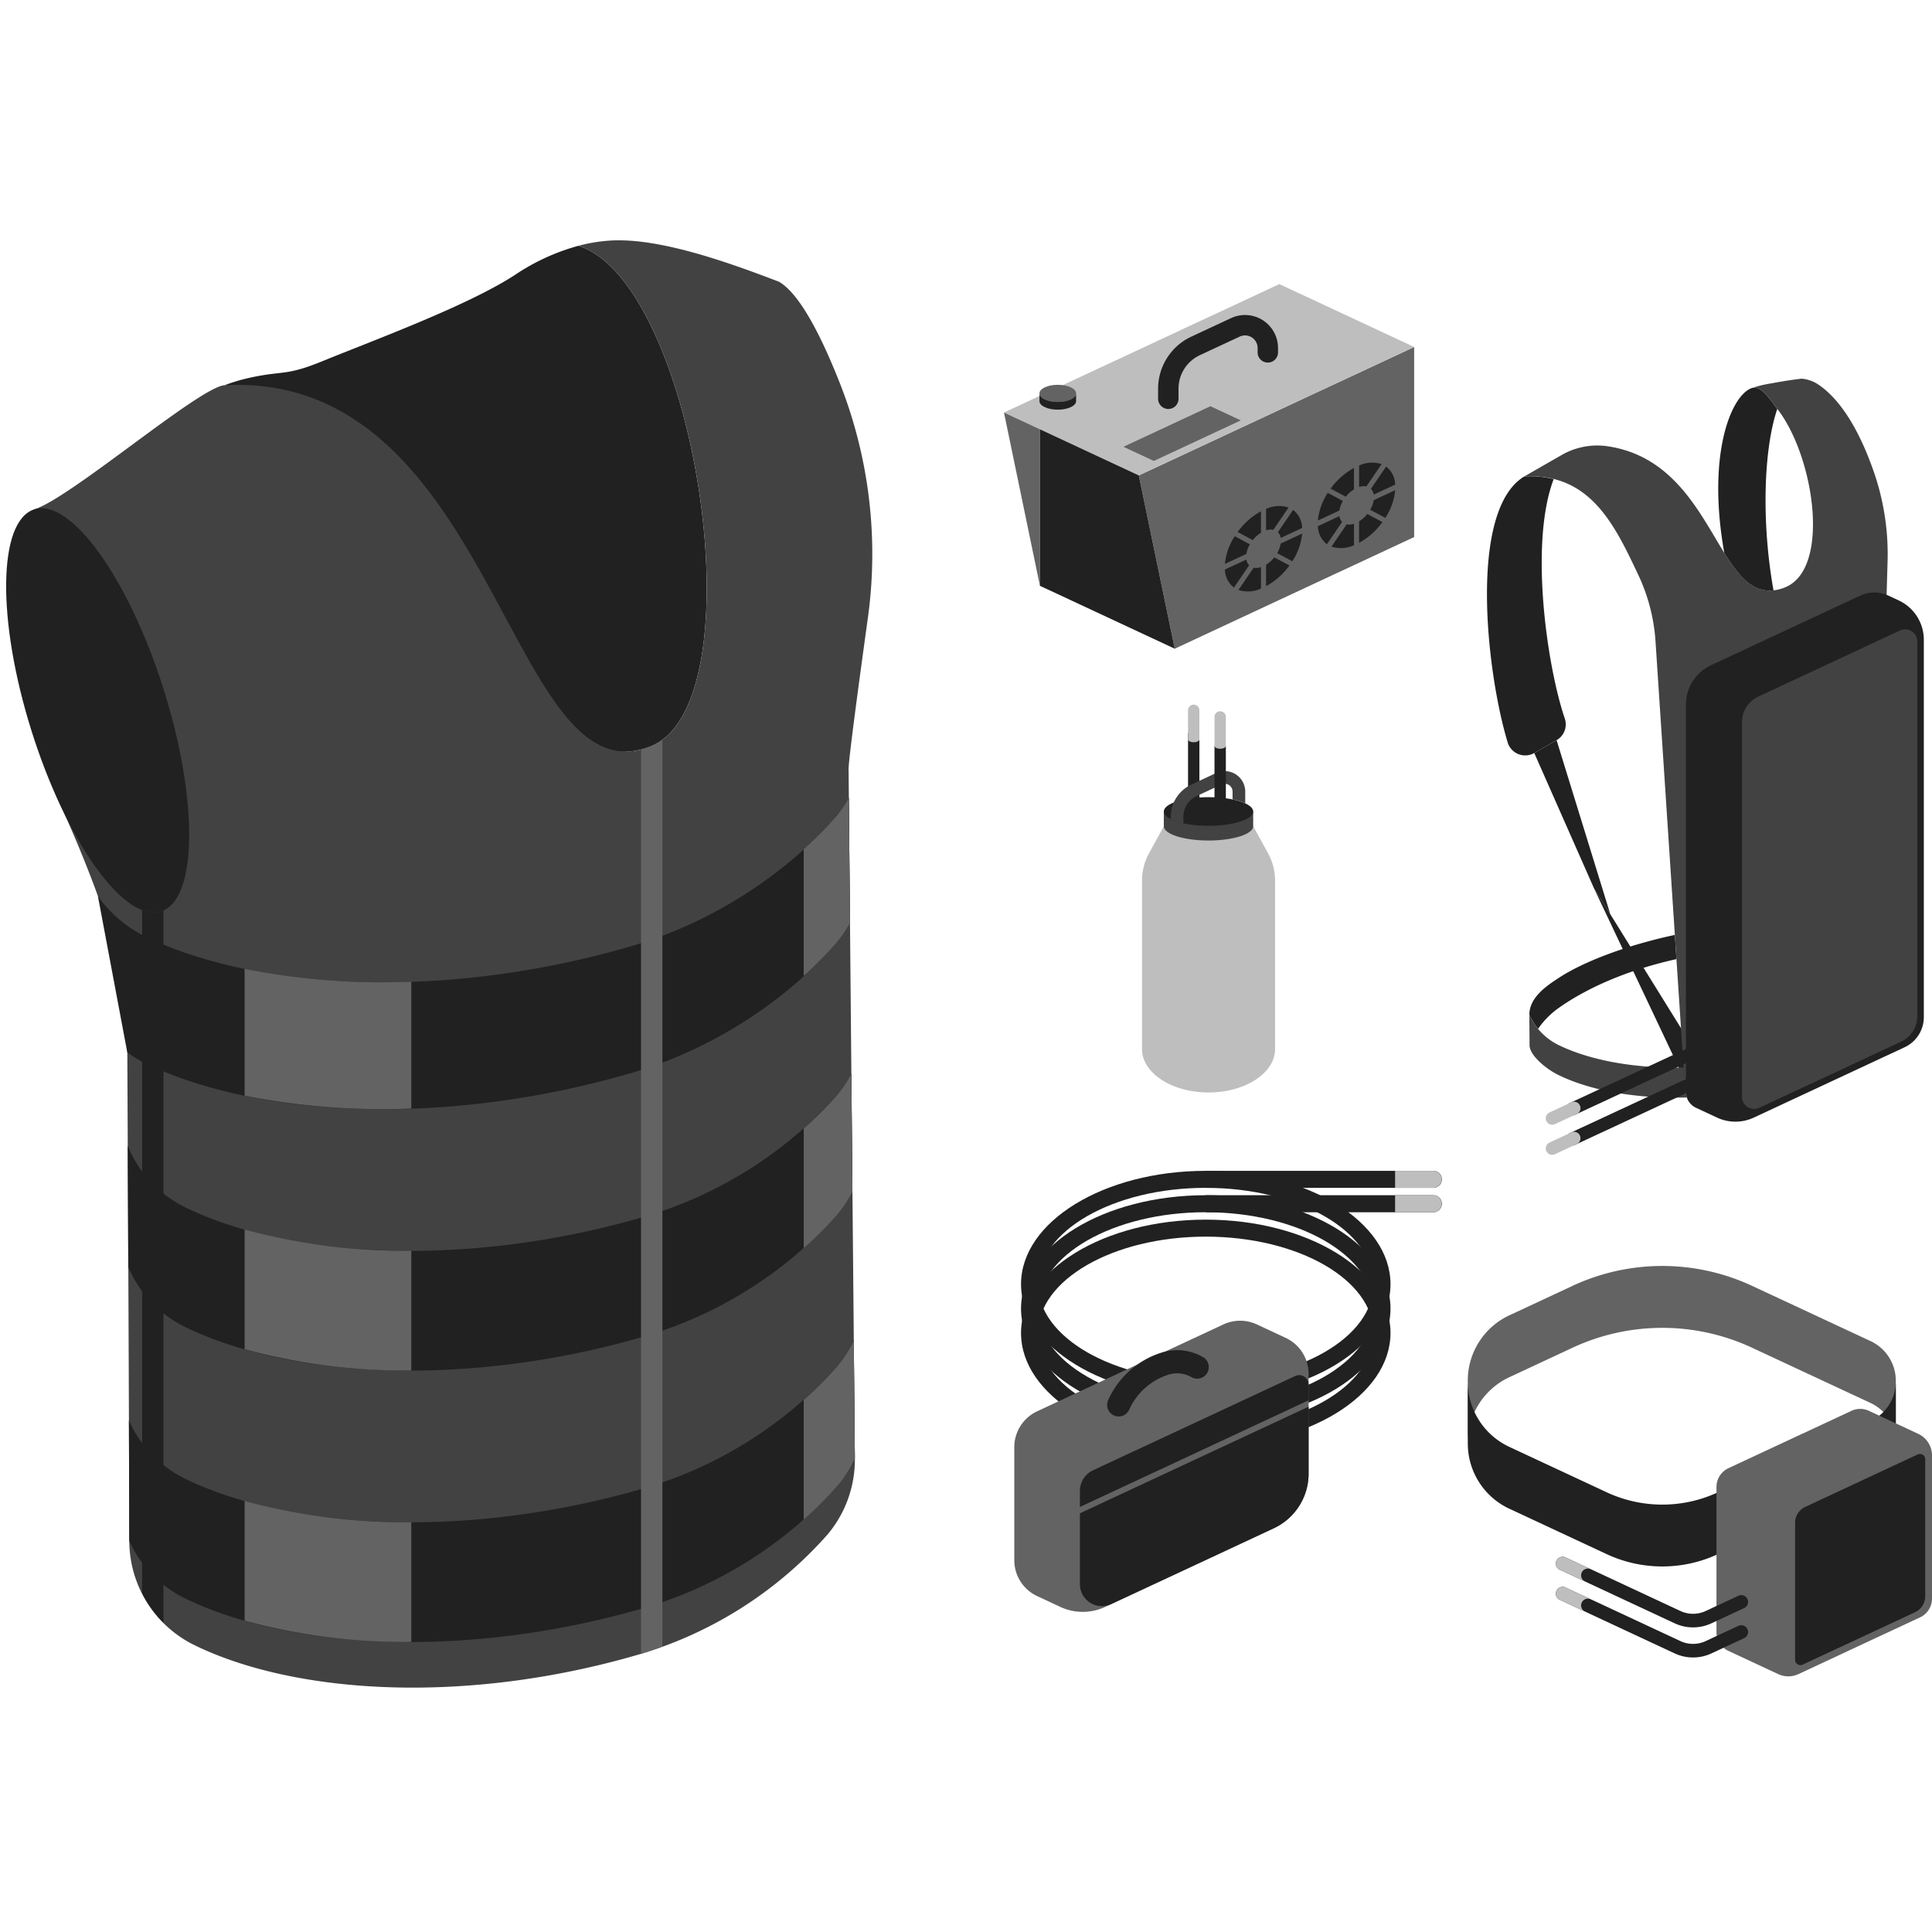 <svg id="レイヤー_1" data-name="レイヤー 1" xmlns="http://www.w3.org/2000/svg" width="400" height="400" preserveAspectRatio="xMinYMid" viewBox="0 0 400 400"><defs><style>.cls-1{fill:#636363;}.cls-2{fill:#bebebe;}.cls-3{fill:#212121;}.cls-4{fill:#424242;}</style></defs><polygon class="cls-1" points="235.778 98.428 243.221 134.306 256.929 127.913 292.789 111.188 292.789 71.839 235.778 98.428"/><polygon class="cls-2" points="207.861 85.408 235.778 98.428 239.5 96.693 292.789 71.839 264.872 58.819 207.861 85.408"/><path class="cls-1" d="M250.607,84.106l-18,8.394,6.285,2.931,2.619-1.221,15.379-7.173Z"/><polygon class="cls-1" points="207.861 85.408 215.304 121.286 215.304 88.879 207.861 85.408"/><polygon class="cls-3" points="215.304 88.879 215.304 88.879 215.304 121.286 243.221 134.306 235.778 98.428 215.304 88.879"/><path class="cls-3" d="M284.409,102.4l4.446-2.069a4.828,4.828,0,0,0-1.876-3.73l-3.145,4.609A2.169,2.169,0,0,1,284.409,102.4Z"/><path class="cls-3" d="M277.3,106.867l-4.446,2.069a4.829,4.829,0,0,0,1.876,3.729l3.145-4.609A2.166,2.166,0,0,1,277.3,106.867Z"/><path class="cls-3" d="M278.032,103.719l-3.137-1.676a12.618,12.618,0,0,0-2.037,5.728L277.3,105.7A5.758,5.758,0,0,1,278.032,103.719Z"/><path class="cls-3" d="M280.328,101.318V96.876a14.686,14.686,0,0,0-4.834,4.288l3.138,1.677A6.656,6.656,0,0,1,280.328,101.318Z"/><path class="cls-3" d="M282.9,100.7l3.145-4.61a6.415,6.415,0,0,0-4.657.29v4.443A2.942,2.942,0,0,1,282.9,100.7Z"/><path class="cls-3" d="M283.681,105.541l3.137,1.677a12.614,12.614,0,0,0,2.037-5.728l-4.446,2.07A5.728,5.728,0,0,1,283.681,105.541Z"/><path class="cls-3" d="M278.817,108.557l-3.145,4.61a6.413,6.413,0,0,0,4.656-.29v-4.443A2.939,2.939,0,0,1,278.817,108.557Z"/><path class="cls-3" d="M281.385,107.943v4.443a14.694,14.694,0,0,0,4.834-4.29l-3.137-1.677A6.646,6.646,0,0,1,281.385,107.943Z"/><path class="cls-3" d="M265.153,111.376l4.445-2.07a4.825,4.825,0,0,0-1.875-3.729l-3.145,4.609A2.169,2.169,0,0,1,265.153,111.376Z"/><path class="cls-3" d="M258.048,115.847l-4.446,2.07a4.83,4.83,0,0,0,1.876,3.729l3.145-4.609A2.169,2.169,0,0,1,258.048,115.847Z"/><path class="cls-3" d="M258.776,112.7l-3.137-1.677a12.618,12.618,0,0,0-2.037,5.729l4.446-2.069A5.73,5.73,0,0,1,258.776,112.7Z"/><path class="cls-3" d="M261.072,110.3v-4.443a14.691,14.691,0,0,0-4.834,4.289l3.137,1.677A6.642,6.642,0,0,1,261.072,110.3Z"/><path class="cls-3" d="M263.64,109.685l3.146-4.61a6.418,6.418,0,0,0-4.658.29v4.442A2.952,2.952,0,0,1,263.64,109.685Z"/><path class="cls-3" d="M264.425,114.522l3.137,1.677a12.6,12.6,0,0,0,2.036-5.728l-4.445,2.069A5.766,5.766,0,0,1,264.425,114.522Z"/><path class="cls-3" d="M259.561,117.538l-3.146,4.609a6.415,6.415,0,0,0,4.657-.289v-4.443A2.939,2.939,0,0,1,259.561,117.538Z"/><path class="cls-3" d="M262.128,116.924v4.442a14.673,14.673,0,0,0,4.835-4.289l-3.137-1.677A6.65,6.65,0,0,1,262.128,116.924Z"/><ellipse class="cls-1" cx="219.002" cy="81.445" rx="3.793" ry="1.775"/><path class="cls-3" d="M215.209,81.445c0,.98,1.7,1.775,3.793,1.775s3.793-.8,3.793-1.775v1.6c0,.981-1.7,1.775-3.793,1.775s-3.793-.794-3.793-1.775Z"/><path class="cls-3" d="M241.884,84.674a2.113,2.113,0,0,1-2.113-2.113v-2.1a11.9,11.9,0,0,1,6.844-10.744l8.265-3.855a6.833,6.833,0,0,1,9.722,6.192v.9a2.113,2.113,0,1,1-4.226,0v-.9a2.609,2.609,0,0,0-3.71-2.363L248.4,73.545a7.656,7.656,0,0,0-4.4,6.914v2.1A2.113,2.113,0,0,1,241.884,84.674Z"/><path class="cls-3" d="M134.8,154.486c22.389-9.15,9.309-95.836-15.028-103.6a44.485,44.485,0,0,0-13,5.93c-9.8,6.445-29.474,13.654-40.032,17.969-7.789,3.183-8.022,1.833-15.423,3.514a37.127,37.127,0,0,0-4.81,1.454C66.2,82.575,105.36,166.517,134.8,154.486Z"/><path class="cls-4" d="M179.665,128.067a96.451,96.451,0,0,0-5.641-48.374C170.251,70.059,165.7,60.906,161.3,58.34c-11.136-4.282-24.482-8.914-34.265-8.566a33.172,33.172,0,0,0-7.262,1.115c24.338,7.761,37.417,94.447,15.028,103.6C105.36,166.517,102.73,76.85,46.511,79.756c-5.089.263-31.852,23.32-39.4,25.7-3.814,1.2,4.381,54.01,4.381,58.985,0,0,14.849,31.026,14.849,46.445,0,8.321.311,60.165.429,108.082a24.063,24.063,0,0,0,13.373,21.584c21.107,10.355,56.726,12.446,92.581,1.857a83.725,83.725,0,0,0,38.568-24.658,24.08,24.08,0,0,0,5.7-15.925l-1.3-142.621C175.688,157.281,177.768,141.791,179.665,128.067Z"/><path class="cls-3" d="M133.616,308.053c-36.9,10.789-73.553,8.659-95.274-1.892a24.4,24.4,0,0,1-11.653-12.1c.03,8.256.056,16.636.076,24.9,0,.019,0,.039,0,.058a24.4,24.4,0,0,0,11.573,11.922c21.721,10.55,58.376,12.681,95.274,1.892a86.262,86.262,0,0,0,39.69-25.124,23.71,23.71,0,0,0,3.679-5.779c0-.038,0-.074,0-.111l-.222-24.311a23.406,23.406,0,0,1-3.461,5.415A86.254,86.254,0,0,1,133.616,308.053Z"/><path class="cls-3" d="M133.616,251.851c-36.9,10.79-73.553,8.659-95.274-1.891a24.375,24.375,0,0,1-11.9-12.762c.036,7.386.076,15.9.116,25.1a24.378,24.378,0,0,0,11.781,12.445c21.721,10.551,58.376,12.682,95.274,1.892a86.246,86.246,0,0,0,39.69-25.124,23.659,23.659,0,0,0,3.181-4.772l-.224-24.466a23.324,23.324,0,0,1-2.957,4.453A86.252,86.252,0,0,1,133.616,251.851Z"/><path class="cls-3" d="M26.357,217.9a25.719,25.719,0,0,0,3.635,2.19c23.009,11.176,61.837,13.433,100.923,2,17.316-5.064,32.494-15.6,42.042-26.614a24.916,24.916,0,0,0,3.022-4.387l-.236-25.92a24.668,24.668,0,0,1-2.786,4.052c-9.548,11.016-24.726,21.55-42.042,26.613-39.086,11.43-77.914,9.173-100.923-2a25.724,25.724,0,0,1-9.723-8.314Z"/><ellipse class="cls-3" cx="20.22" cy="147.079" rx="14.338" ry="43.641" transform="translate(-43.261 12.873) rotate(-17.487)"/><path class="cls-1" d="M137.141,340.907V153.114a10.766,10.766,0,0,1-2.342,1.372,15.958,15.958,0,0,1-2.08.678V342.408C134.218,341.965,135.68,341.436,137.141,340.907Z"/><path class="cls-3" d="M29.428,188.4V329.869a23.954,23.954,0,0,0,4.422,6.121V188.449a4.955,4.955,0,0,1-.517.255A5.879,5.879,0,0,1,29.428,188.4Z"/><path class="cls-1" d="M50.645,310.76v24.786a126.011,126.011,0,0,0,34.51,4.4V315.158A126.011,126.011,0,0,1,50.645,310.76Z"/><path class="cls-1" d="M85.155,258.957a126.05,126.05,0,0,1-34.51-4.4v24.785a125.973,125.973,0,0,0,34.51,4.4Z"/><path class="cls-1" d="M85.155,229.507V203.252a146.4,146.4,0,0,1-34.51-2.659v26.255A146.346,146.346,0,0,0,85.155,229.507Z"/><path class="cls-1" d="M173.306,307.715a23.71,23.71,0,0,0,3.679-5.779c0-.038,0-.074,0-.111l-.222-24.311a23.406,23.406,0,0,1-3.461,5.415,74.513,74.513,0,0,1-6.9,6.9v24.786A74.636,74.636,0,0,0,173.306,307.715Z"/><path class="cls-1" d="M173.306,251.513a23.659,23.659,0,0,0,3.181-4.772l-.224-24.466a23.324,23.324,0,0,1-2.957,4.453,74.636,74.636,0,0,1-6.9,6.9v24.786A74.644,74.644,0,0,0,173.306,251.513Z"/><path class="cls-1" d="M172.957,195.476a24.916,24.916,0,0,0,3.022-4.387l-.236-25.92a24.668,24.668,0,0,1-2.786,4.052,78.344,78.344,0,0,1-6.554,6.608v26.255A78.344,78.344,0,0,0,172.957,195.476Z"/><path class="cls-3" d="M322.649,202.515c-2.007,1.334-6.01,3.817-6.01,7.539,0,.01,0,.02,0,.031a12.76,12.76,0,0,0,1.8,2.921,17.535,17.535,0,0,1,4.209-4.275c6.215-4.413,14.792-8.019,24.441-10.156l-.33-5.011C336.505,195.757,327.587,199.231,322.649,202.515Z"/><polygon class="cls-3" points="330.044 183.965 333.394 189.275 322.276 153.248 317.649 155.901 330.044 183.965"/><polygon class="cls-3" points="330.044 183.965 333.394 189.275 354.668 223.564 350.041 226.218 330.044 183.965"/><path class="cls-3" d="M315.6,98.637c-11.62,6.971-7.863,40.523-3.453,55.072a3.78,3.78,0,0,0,5.5,2.192l4.627-2.653a3.775,3.775,0,0,0,1.694-4.5c-3.712-10.937-7.342-36.336-2.292-49.556A20.481,20.481,0,0,0,315.6,98.637Z"/><path class="cls-4" d="M372.986,78.4h.007a7.227,7.227,0,0,1,3.342,1.133c3.988,2.6,8.233,8.264,11.735,18.484a52.065,52.065,0,0,1,2.726,18.4l-2.737,93.775L352.67,226.693a2.731,2.731,0,0,1-3.88-2.3l-6.031-91.59a38.142,38.142,0,0,0-3.581-13.8c-4.884-10.327-9.916-21.076-23.576-20.369l7.626-4.373a14.776,14.776,0,0,1,9.322-1.908c14.073,1.929,19.475,14.205,24.638,22.429.152.241.3.481.456.715.107.166.215.329.322.491q.195.293.391.576c.143.208.286.413.43.613.162.224.323.445.486.657.129.169.259.33.389.491q.147.181.3.357a15.142,15.142,0,0,0,1.5,1.554c.069.06.138.121.207.18a8.807,8.807,0,0,0,1.736,1.16c.047.024.094.049.141.071a6.583,6.583,0,0,0,.622.259c.022.008.045.014.067.021a6.315,6.315,0,0,0,1.323.3l.089.013a6.575,6.575,0,0,0,.693.035c.055,0,.111,0,.166,0a8.654,8.654,0,0,0,3.106-.682c9.473-3.871,6.03-27.084-1.64-36.936-1.684-2.163-3.472-5.178-5.572-4.2a22.975,22.975,0,0,1,4.354-1.087C370.232,78.7,372.986,78.4,372.986,78.4Z"/><path class="cls-3" d="M367.968,84.66c-1.684-2.163-3.472-5.179-5.572-4.2-4.192,1.93-8.973,13.987-5.4,34.028.063.1.125.2.187.3q.228.363.456.715c.107.166.215.329.322.491.13.2.26.386.391.576.143.208.286.413.43.613.162.224.324.444.486.657.129.169.259.33.389.491.1.122.2.24.3.357a15.037,15.037,0,0,0,1.5,1.554q.1.091.207.18a8.807,8.807,0,0,0,1.736,1.16l.141.071c.2.1.411.184.622.259.022.008.045.014.067.021a6.315,6.315,0,0,0,1.323.3l.089.013a6.575,6.575,0,0,0,.693.035c.055,0,.111,0,.166,0,.225-.005.451-.016.684-.044h0C364.631,107.914,365.169,92.88,367.968,84.66Z"/><path class="cls-4" d="M349.052,225.356a2.7,2.7,0,0,1-.262-.959l-.222-3.377c-10.234.208-19.357-1.486-25.88-4.654a12.668,12.668,0,0,1-6.051-6.281c.015,4.287.029,1.984.039,6.276,0,.011,0,.02,0,.031,0,2.041,3.285,4.867,6.01,6.19,6.667,3.239,16.053,4.933,26.563,4.634a3.594,3.594,0,0,1-.2-1.134Z"/><rect class="cls-3" x="322.972" y="224.506" width="48.042" height="2.665" transform="translate(-62.881 167.44) rotate(-24.949)"/><path class="cls-2" d="M321.932,238.967a1.332,1.332,0,1,1-1.124-2.416l4.52-2.1a1.332,1.332,0,0,1,1.77.646h0a1.333,1.333,0,0,1-.646,1.77Z"/><rect class="cls-3" x="322.972" y="218.278" width="48.042" height="2.665" transform="translate(-60.254 166.859) rotate(-24.949)"/><path class="cls-2" d="M321.932,232.739a1.332,1.332,0,1,1-1.124-2.416l4.52-2.1a1.333,1.333,0,0,1,1.77.646h0a1.334,1.334,0,0,1-.646,1.771Z"/><path class="cls-3" d="M385.151,123.311l-30.908,14.416a8.988,8.988,0,0,0-5.191,8.147v80.208a3.61,3.61,0,0,0,2.083,3.27l4.366,2.036a8.993,8.993,0,0,0,7.6,0l31.235-14.568a6.879,6.879,0,0,0,3.972-6.235V132.462a8.991,8.991,0,0,0-5.19-8.148l-2.151-1A6.885,6.885,0,0,0,385.151,123.311Z"/><path class="cls-4" d="M364.017,144.227l29.359-13.693a2.512,2.512,0,0,1,3.573,2.277V210.4a5.814,5.814,0,0,1-3.357,5.269L364.233,229.36a2.511,2.511,0,0,1-3.573-2.276V149.5A5.814,5.814,0,0,1,364.017,144.227Z"/><path class="cls-2" d="M262.519,176.622l-3.061-5.566H240.97l-3.06,5.566a11.879,11.879,0,0,0-1.47,5.726v34.837h0c0,4.969,6.167,9,13.775,9s13.775-4.029,13.775-9V182.349A11.881,11.881,0,0,0,262.519,176.622Z"/><path class="cls-4" d="M240.956,168.011v3.045c0,1.638,4.142,2.965,9.251,2.965s9.251-1.327,9.251-2.965v-3.045Z"/><path class="cls-3" d="M248.32,167.445v-15.7h-2.349v15.7c0,.325.526.587,1.175.587h0C247.794,168.032,248.32,167.77,248.32,167.445Z"/><path class="cls-2" d="M248.32,147.094a1.175,1.175,0,1,0-2.349,0v5.993c0,.325.526.588,1.175.588h0c.648,0,1.174-.263,1.174-.588Z"/><ellipse class="cls-3" cx="250.207" cy="168.011" rx="9.251" ry="2.964"/><path class="cls-4" d="M245.005,169.123a4.76,4.76,0,0,1,2.738-4.3l5.137-2.4a1.622,1.622,0,0,1,2.307,1.469v1.619a12.236,12.236,0,0,1,2.626.81V163.9a4.247,4.247,0,0,0-6.043-3.849l-5.138,2.4a7.4,7.4,0,0,0-4.254,6.679v.462a11.09,11.09,0,0,0,2.627.877Z"/><path class="cls-3" d="M253.8,168.786V154.429h-2.35v14.357c0,.325.526.588,1.175.588h0C253.276,169.374,253.8,169.111,253.8,168.786Z"/><path class="cls-2" d="M253.8,148.435a1.175,1.175,0,1,0-2.35,0v5.994c0,.324.526.587,1.175.587h0c.649,0,1.175-.263,1.175-.587Z"/><path class="cls-1" d="M392.507,298.749a9.054,9.054,0,0,0-5.294-8.31l-12.229-5.7-12.229-5.7a43.989,43.989,0,0,0-37.188,0l-6.485,3.024-6.485,3.025a14.892,14.892,0,0,0-8.707,13.668V285.944a14.893,14.893,0,0,1,8.707-13.668l6.485-3.024,6.485-3.025a43.989,43.989,0,0,1,37.188,0l12.229,5.7,12.229,5.7a9.054,9.054,0,0,1,5.294,8.31Z"/><path class="cls-3" d="M392.507,298.749a9.054,9.054,0,0,1-5.294,8.31l-15.765,7.352-15.764,7.352a27.262,27.262,0,0,1-23.046,0l-10.02-4.673L312.6,312.416a14.891,14.891,0,0,1-8.707-13.667V285.944a14.893,14.893,0,0,0,8.707,13.668l10.021,4.673,10.02,4.674a27.262,27.262,0,0,0,23.046,0l15.764-7.353,15.765-7.352a9.054,9.054,0,0,0,5.294-8.31Z"/><path class="cls-1" d="M386.939,292.1a4.289,4.289,0,0,0-3.626,0l-25.46,11.874a4.289,4.289,0,0,0-2.476,3.887v30.05a4.291,4.291,0,0,0,2.476,3.887l10.311,4.808a4.933,4.933,0,0,0,4.175,0l25.185-11.746A4.289,4.289,0,0,0,400,330.975V301.339a4.938,4.938,0,0,0-2.851-4.475Z"/><path class="cls-3" d="M373.754,311.986l23.283-10.859a1.094,1.094,0,0,1,1.557.991V330.5a3.629,3.629,0,0,1-2.1,3.29l-23.283,10.859a1.1,1.1,0,0,1-1.557-.992V315.275A3.629,3.629,0,0,1,373.754,311.986Z"/><path class="cls-3" d="M350.533,343.162a9.029,9.029,0,0,1-3.819-.849l-23.782-11.091a1.406,1.406,0,0,1,1.189-2.549L347.9,339.764a6.2,6.2,0,0,0,5.26,0l6.729-3.138a1.407,1.407,0,1,1,1.19,2.549l-6.73,3.138A9.032,9.032,0,0,1,350.533,343.162Z"/><path class="cls-2" d="M327.485,331.793a1.411,1.411,0,0,1,1.869-.68l-5.233-2.44a1.406,1.406,0,0,0-1.189,2.549l5.232,2.44A1.406,1.406,0,0,1,327.485,331.793Z"/><path class="cls-3" d="M350.533,336.933a9.029,9.029,0,0,1-3.819-.849l-23.782-11.091a1.406,1.406,0,0,1,1.189-2.549L347.9,333.535a6.2,6.2,0,0,0,5.26,0l6.729-3.138a1.407,1.407,0,1,1,1.19,2.549l-6.73,3.138A9.032,9.032,0,0,1,350.533,336.933Z"/><path class="cls-2" d="M327.485,325.564a1.411,1.411,0,0,1,1.869-.68l-5.233-2.44a1.406,1.406,0,0,0-1.189,2.549l5.232,2.44A1.406,1.406,0,0,1,327.485,325.564Z"/><path class="cls-3" d="M298.519,244.17h0a1.76,1.76,0,0,0-1.76-1.76H249.641v3.521h47.118A1.76,1.76,0,0,0,298.519,244.17Z"/><path class="cls-2" d="M296.759,242.41h-7.921v3.521h7.921a1.761,1.761,0,0,0,0-3.521Z"/><path class="cls-3" d="M298.519,249.222h0a1.76,1.76,0,0,0-1.76-1.761H249.641v3.521h47.118A1.76,1.76,0,0,0,298.519,249.222Z"/><path class="cls-2" d="M296.759,247.461h-7.921v3.521h7.921a1.761,1.761,0,0,0,0-3.521Z"/><path class="cls-3" d="M249.641,299.456c-21.089,0-38.247-10.529-38.247-23.472s17.158-23.471,38.247-23.471,38.246,10.529,38.246,23.471S270.73,299.456,249.641,299.456Zm0-43.423c-19.148,0-34.726,8.949-34.726,19.951s15.578,19.951,34.726,19.951,34.725-8.949,34.725-19.951S268.789,256.033,249.641,256.033Z"/><path class="cls-3" d="M249.641,294.4c-21.089,0-38.247-10.529-38.247-23.471s17.158-23.472,38.247-23.472,38.246,10.529,38.246,23.472S270.73,294.4,249.641,294.4Zm0-43.422c-19.148,0-34.726,8.949-34.726,19.951s15.578,19.951,34.726,19.951,34.725-8.95,34.725-19.951S268.789,250.982,249.641,250.982Z"/><path class="cls-3" d="M249.641,289.353c-21.089,0-38.247-10.529-38.247-23.472s17.158-23.471,38.247-23.471,38.246,10.529,38.246,23.471S270.73,289.353,249.641,289.353Zm0-43.422c-19.148,0-34.726,8.949-34.726,19.95s15.578,19.951,34.726,19.951,34.725-8.949,34.725-19.951S268.789,245.931,249.641,245.931Z"/><path class="cls-1" d="M253.286,274.213l-38.548,17.978a8.211,8.211,0,0,0-4.74,7.441v23.386a8.211,8.211,0,0,0,4.74,7.441l4.779,2.229a11.021,11.021,0,0,0,9.313,0l34.89-16.273a12.49,12.49,0,0,0,7.212-11.32V284.436a8.213,8.213,0,0,0-4.74-7.441l-5.965-2.782A8.211,8.211,0,0,0,253.286,274.213Z"/><path class="cls-3" d="M231.609,293.269a2.4,2.4,0,0,1-2.182-3.381,18.014,18.014,0,0,1,10.942-9.808,10.63,10.63,0,0,1,8.945,1.046,2.4,2.4,0,0,1-2.634,4,5.952,5.952,0,0,0-4.975-.448,13.286,13.286,0,0,0-7.911,7.177A2.4,2.4,0,0,1,231.609,293.269Z"/><path class="cls-3" d="M270.932,286.656a1.951,1.951,0,0,0-2.775-1.768L226.313,304.4a4.726,4.726,0,0,0-2.729,4.283V312l47.348-22.083Z"/><path class="cls-3" d="M223.584,313.316V327.98a4.557,4.557,0,0,0,6.484,4.13l33.652-15.695a12.49,12.49,0,0,0,7.212-11.32V291.233Z"/></svg>